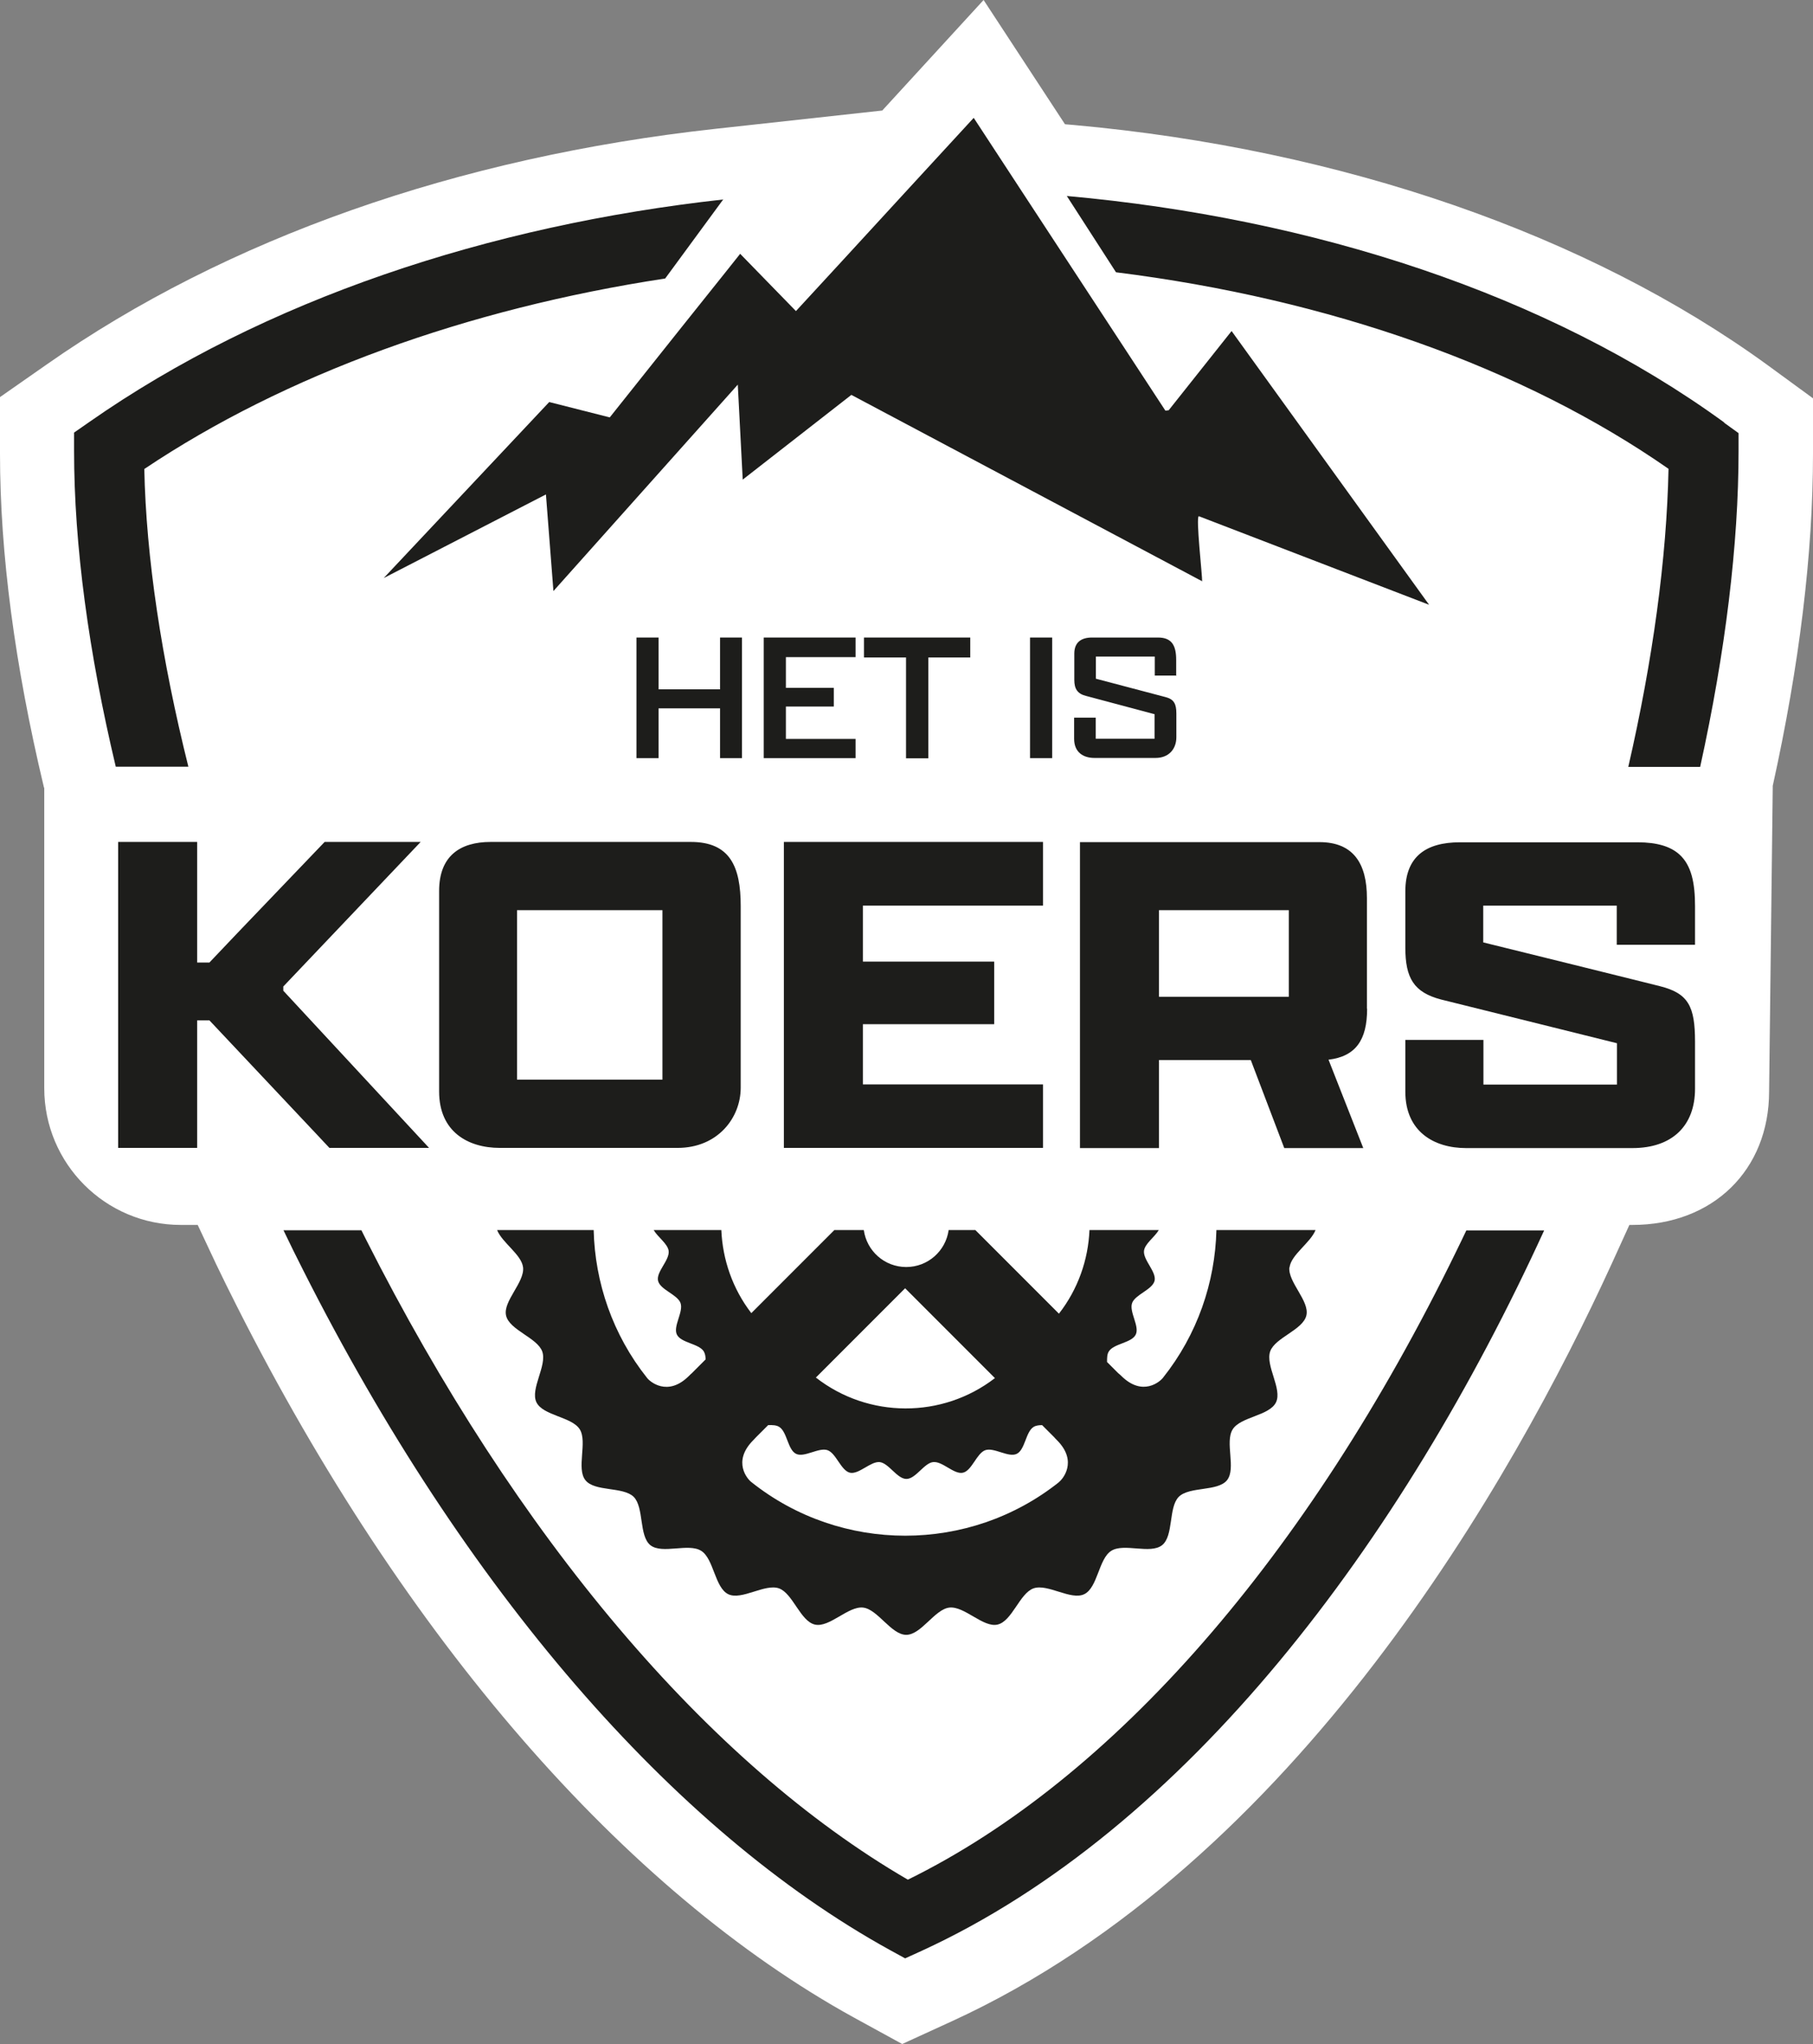 <svg xmlns="http://www.w3.org/2000/svg" id="Laag_1" viewBox="0 0 991.3 1117"><rect x="0" y="0" width="991.3" height="1117" fill="#808080" stroke="none"/><defs><style>      .st0 {        fill: #1d1d1b;      }      .st1 {        fill: #fff;      }    </style></defs><path class="st1" d="M991.3,217.6v30.4c0,54.3-7.4,115.3-22,181.4,0,0-2,167-2,167,0,43-30.7,73-74.8,73h-1.6l-9.7,21.3c-53.8,117.4-172.2,327.4-360.6,413.8l-27.3,12.5-26.3-14.4c-126-69.3-245.7-207.3-337.3-388.4-4.5-8.9-8.1-16.2-11.4-23.1l-10.2-21.7h-9.2c-41.3,0-74.7-33.5-74.7-74.7v-164l-.2-.5C8.1,363.6,0,302.4,0,248v-31l25.5-17.8c98.2-68.8,224.6-113.3,365.7-128.8l91.2-10L537.8,0l44.5,67.9,4.7.4c146.6,13.2,281.4,59.9,379.7,131.4h0l24.5,17.9Z"></path><g><path class="st0" d="M705.1,692.6c.8-6.9,11.4-13.4,14.2-20.4h-54.2c-.7,28.6-10.4,57.1-29.2,80.7-1.4,1.9-11.1,10.7-22.9-1.1-.6-.6-1.1-1-1.6-1.4l-6.1-6.1c0-2.2,0-4.3,1-5.8,2.7-4.3,12.5-4.6,14.7-9.2,2.2-4.5-3.7-12.4-2-17.2,1.7-4.7,11.1-7.3,12.3-12.2,1.1-4.9-6.3-11.3-5.8-16.3.4-3.9,5.8-7.5,8.1-11.4h-37.9c-.7,16.2-6.2,32.2-16.7,45.7l-45.7-45.7h-14.6c-1.6,11.4-11.3,20.2-23.2,20.2s-21.6-8.8-23.2-20.2h-16.1l-45.4,45.4c-10.3-13.4-15.7-29.3-16.4-45.4h-37c2.3,3.9,7.7,7.5,8.2,11.4.6,5.1-6.9,11.4-5.8,16.3,1.1,4.9,10.6,7.5,12.3,12.2,1.7,4.8-4.2,12.7-2,17.2,2.2,4.6,12,4.9,14.7,9.2.7,1.2,1,2.7,1,4.4l-7.5,7.5c-.5.4-1,.9-1.6,1.5-11.8,11.8-21.7,2.8-22.9,1.1-18.8-23.6-28.5-52.1-29.2-80.8h-52.8c2.8,7,13.4,13.4,14.2,20.4.9,8.2-11.1,18.5-9.3,26.3,1.8,8,17.1,12.1,19.8,19.7,2.7,7.7-6.7,20.4-3.2,27.7,3.6,7.4,19.4,7.9,23.7,14.8,4.3,6.9-2,21.4,3.1,27.8,5.1,6.4,20.6,3.4,26.4,9.1,5.7,5.8,2.8,21.3,9.1,26.4,6.4,5.1,20.9-1.3,27.8,3.1,6.9,4.3,7.4,20.1,14.8,23.7,7.3,3.5,20-5.9,27.7-3.2,7.6,2.7,11.7,18,19.7,19.8,7.9,1.8,18.2-10.2,26.3-9.3,8,.9,15.4,14.9,23.6,14.9s15.6-14,23.6-14.9c8.2-.9,18.5,11.1,26.3,9.3,8-1.8,12.1-17.1,19.7-19.8,7.7-2.7,20.4,6.7,27.7,3.2,7.4-3.5,7.9-19.4,14.8-23.7,6.9-4.4,21.4,2,27.8-3.1,6.4-5.1,3.4-20.6,9.1-26.4,5.8-5.8,21.3-2.8,26.4-9.1,5.1-6.4-1.3-20.8,3.1-27.8,4.3-6.9,20.2-7.4,23.7-14.8,3.5-7.3-5.9-20-3.2-27.8,2.7-7.6,18-11.7,19.8-19.7,1.8-7.9-10.2-18.2-9.3-26.3ZM494.9,704l49.1,49.1c-28.8,22.2-69.2,22.1-97.9-.3l48.8-48.8ZM579.1,809.9c-49.1,39.1-119.2,39.1-168.3,0-1.9-1.4-10.7-11.1,1.1-22.9.6-.6,1-1.1,1.5-1.6l6.6-6.6c2.4-.1,4.6,0,6.1,1,4.3,2.7,4.6,12.5,9.2,14.7,4.5,2.2,12.4-3.7,17.2-2,4.7,1.7,7.3,11.1,12.2,12.3,4.9,1.1,11.3-6.3,16.3-5.8,5,.6,9.5,9.2,14.6,9.2s9.7-8.7,14.6-9.2c5.1-.6,11.4,6.9,16.3,5.8,4.9-1.1,7.5-10.6,12.2-12.3,4.8-1.7,12.7,4.2,17.2,2,4.6-2.2,4.9-12,9.2-14.7,1.3-.8,2.9-1,4.7-1l6.6,6.6c.4.5.9,1,1.5,1.6,11.8,11.8,2.8,21.7,1.1,22.9Z"></path><path class="st0" d="M395.6,109c-128.1,14.1-251.1,54.7-346.9,121.7l-8.2,5.7v9.9c0,51.7,8,110.5,22.8,172.7h39.7c-14.7-58.8-23.1-114.4-24.1-162.7,77-51.6,176.4-87.6,284.8-104.1l31.8-43.3ZM942.8,230.9c-96.8-70.4-225.1-111.7-359.5-123.8l26.9,41.7c116.2,14.5,222.3,51.8,302.1,107.4-1,49-8.6,104.6-22,162.9h39.3c13.8-62.7,21-121.7,21-172.7v-9.7l-7.9-5.7ZM801.8,672.3c-1.8,3.9-3.7,7.6-5.5,11.4-81.4,166.9-187.6,288.4-299.9,343.5-109.1-63.3-214-187.1-296.4-350.1-.8-1.6-1.6-3.2-2.4-4.8h-42.6c3.5,7.4,7.2,14.8,10.9,22.1,87.9,173.9,201.8,305.7,320.6,371.2l8.4,4.6,8.8-4c145.3-66.6,262.7-223.7,340.6-393.8h-42.4Z"></path><g><path class="st1" d="M404.9,495.1v99.3c0,16.5-12.6,32.9-34.5,32.9h-97.2c-17.5,0-33.2-9-33.2-30.8v-109.6c0-19,11.3-26.8,28.2-26.8h109.3c21.3,0,27.3,13.4,27.3,35Z"></path><polygon class="st1" points="428.5 460.1 570.3 460.1 570.3 494.8 471.7 494.8 471.7 525.5 543.5 525.5 543.5 559.6 471.7 559.6 471.7 592.6 570.3 592.6 570.3 627.3 428.5 627.3 428.5 460.1"></polygon><path class="st1" d="M747.4,490.7v60.4c0,17-6.2,26-21.1,27.8l19,48.3h-43.2l-18.3-48.1h-50.2v48.1h-43.2v-167.2h130.9c18.5,0,26,11.6,26,30.6Z"></path><path class="st1" d="M884,575.1v17.4h-6.5c2.2-5.8,4.4-11.6,6.5-17.4Z"></path></g><g><path class="st0" d="M393.7,348.4v28.3h-33.6v-28.3h-12.1v65.9h12.1v-27.2h33.6v27.2h12v-65.9h-12Z"></path><path class="st0" d="M467.8,358.9v-10.5h-50.2v65.9h50.2v-10.5h-38.1v-17.7h26.2v-10.2h-26.2v-16.8h38.1Z"></path><path class="st0" d="M472.4,348.4v10.9h23v55.1h12.2v-55.1h22.9v-10.9h-58.1Z"></path><path class="st0" d="M563.2,348.4v65.9h12.1v-65.9h-12.1Z"></path><path class="st0" d="M643.1,369.4v-8.8c0-7.6-2.2-12.2-9.9-12.2h-36.1c-5.8,0-9.7,2.5-9.7,8.8v14.3c0,4.8,1.6,7.6,6.4,8.8l37.5,10v13.4h-32.2v-11.5h-11.8v11.5c0,7.5,5.1,10.5,11.1,10.5h33.4c7.4,0,11.4-5,11.4-11.3v-13c0-5.2-1.3-7.7-5.7-8.9l-38.3-10.1v-12.1h32.2v10.4h11.9Z"></path><polygon class="st0" points="234.6 627.3 180.1 627.3 172.7 619.4 114.5 557.6 107.8 557.6 107.8 627.3 64.6 627.3 64.6 460.1 107.8 460.1 107.8 526 114.5 526 129.8 509.9 177.5 460.1 230 460.1 154.9 539.1 154.9 541.4 234.6 627.3"></polygon><path class="st0" d="M377.6,460.1h-109.3c-16.9,0-28.2,7.8-28.2,26.8v109.6c0,21.9,15.7,30.8,33.2,30.8h97.2c21.9,0,34.5-16.4,34.5-32.9v-99.3c0-21.6-5.9-35-27.3-35ZM362.2,590h-79.5v-92.6h79.5v92.6Z"></path><path class="st0" d="M570.3,494.8v-34.7h-141.7v167.2h141.7v-34.7h-98.5v-32.9h71.8v-34.2h-71.8v-30.6h98.5Z"></path><path class="st0" d="M747.4,551.2v-60.4c0-19-7.5-30.6-26-30.6h-130.9v167.2h43.2v-48.1h50.2l18.3,48.1h43.2l-19-48.3c14.9-1.8,21.1-10.8,21.1-27.8ZM704.7,544.7h-71v-47.3h71v47.3Z"></path><path class="st0" d="M884,516.2v-21.3h-73v20.1l49,12.1,37.5,9.3,10,2.5c15.7,3.9,19.3,11.1,19.3,30.4v25.7c0,20.1-12.4,32.4-34.2,32.4h-91c-17.5,0-33.2-9-33.2-30.8v-28.3h42.7v24.4h73v-22.6l-35.8-8.9-60.4-15c-14.9-3.9-19.5-11.8-19.5-28.3v-30.8c0-19,11.3-26.8,29.8-26.8h97.2c10.7,0,18,2.3,22.8,6.6,6.7,6,8.6,15.8,8.6,28.3v21.1h-42.7Z"></path></g><path class="st0" d="M657.4,317.7l-191.9-101.9-59.4,46.3-2.7-51.9-100.8,112.8-4.1-52.8-88.7,45.7,90.5-96.2,33.1,8.4,39.2-49.2,24.7-30.9,7.4-9.3,7.5,7.7,23,23.6,24.8-26.9,36.4-39.6,36-39.1,26.9,41.1,26.8,40.9,30.8,47,20.3,31,1.8-.2,34.4-43.3,108,149.6-125.9-48.4c-1.8,0,2,33,1.8,35.8Z"></path></g></svg>